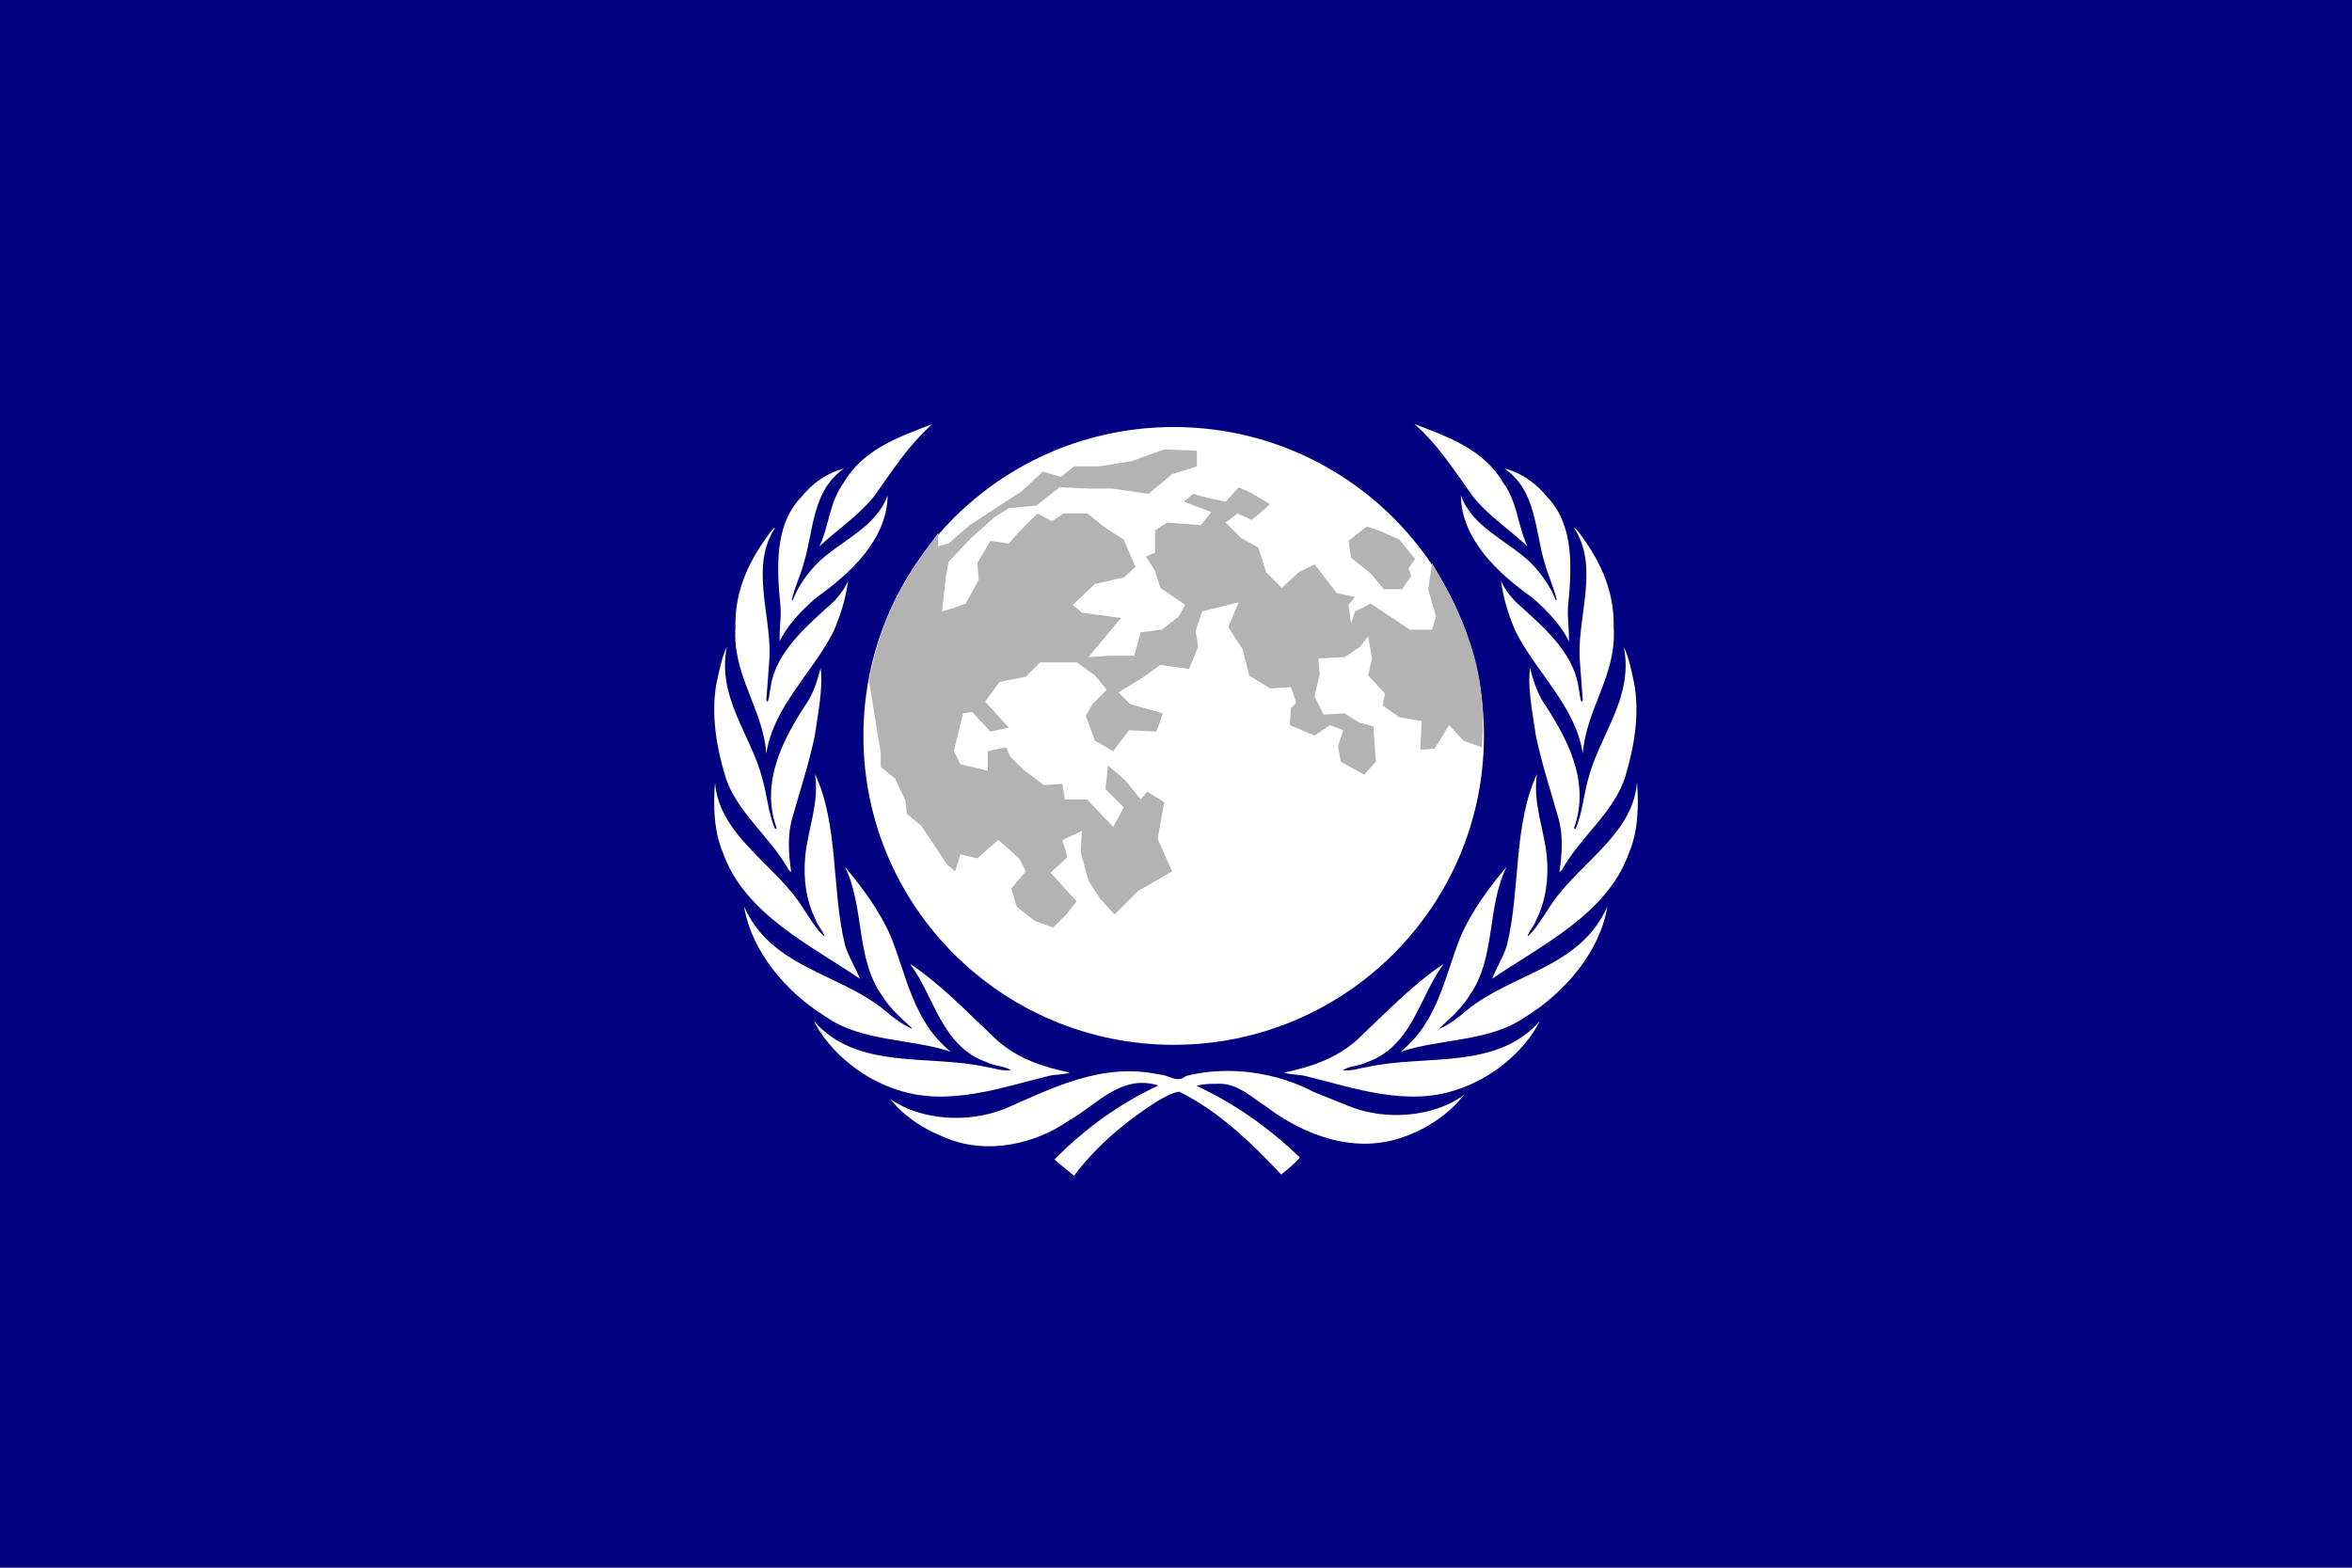 <?xml version="1.0" encoding="UTF-8" standalone="no"?>
<!-- Created with Inkscape (http://www.inkscape.org/) -->

<svg
   xmlns:dc="http://purl.org/dc/elements/1.1/"
   xmlns:cc="http://creativecommons.org/ns#"
   xmlns:rdf="http://www.w3.org/1999/02/22-rdf-syntax-ns#"
   xmlns:svg="http://www.w3.org/2000/svg"
   xmlns="http://www.w3.org/2000/svg"
   xmlns:xlink="http://www.w3.org/1999/xlink"
   xmlns:sodipodi="http://sodipodi.sourceforge.net/DTD/sodipodi-0.dtd"
   xmlns:inkscape="http://www.inkscape.org/namespaces/inkscape"
   version="1.1"
   width="900"
   height="600"
   viewBox="0 0 900 600"
   id="svg2"
   xml:space="preserve"
   style="overflow: visible;"
   inkscape:version="0.47pre4 r22446"
   sodipodi:docname="moonflag.svg"><sodipodi:namedview
   pagecolor="#ffffff"
   bordercolor="#666666"
   borderopacity="1"
   objecttolerance="10"
   gridtolerance="10"
   guidetolerance="10"
   inkscape:pageopacity="0"
   inkscape:pageshadow="2"
   inkscape:window-width="1280"
   inkscape:window-height="752"
   id="namedview34"
   showgrid="false"
   inkscape:zoom="0.35"
   inkscape:cx="493.39815"
   inkscape:cy="220"
   inkscape:window-x="-4"
   inkscape:window-y="-3"
   inkscape:window-maximized="1"
   inkscape:current-layer="svg2" /><defs
   id="defs72"><inkscape:perspective
   sodipodi:type="inkscape:persp3d"
   inkscape:vp_x="0 : 300 : 1"
   inkscape:vp_y="0 : 1000 : 0"
   inkscape:vp_z="900 : 300 : 1"
   inkscape:persp3d-origin="450 : 200 : 1"
   id="perspective38" />
		 
		
		
	
			
			
			
			
			
			
			
			
			
			
			
			
			
			
			
		
			
			
			
			
			
			
			
			
			
			
			
			
			
			
		<inkscape:perspective
   id="perspective2946"
   inkscape:persp3d-origin="37.5 : 25 : 1"
   inkscape:vp_z="75 : 37.5 : 1"
   inkscape:vp_y="0 : 1000 : 0"
   inkscape:vp_x="0 : 37.5 : 1"
   sodipodi:type="inkscape:persp3d" /><inkscape:perspective
   id="perspective3815"
   inkscape:persp3d-origin="0.5 : 0.33333333 : 1"
   inkscape:vp_z="1 : 0.5 : 1"
   inkscape:vp_y="0 : 1000 : 0"
   inkscape:vp_x="0 : 0.5 : 1"
   sodipodi:type="inkscape:persp3d" /></defs>
	
<g
   id="g2833"><rect
     style="fill:#000080;fill-opacity:1"
     id="rect6"
     y="0"
     x="0"
     height="600"
     width="900" /><use
     xlink:href="#path30"
     height="600"
     width="900"
     y="0"
     x="0"
     id="use2896"
     transform="matrix(-1, 0, 0, 1, 899.787, 0)" /><use
     xlink:href="#path26"
     height="600"
     width="900"
     y="0"
     x="0"
     id="use2900"
     transform="matrix(-1, 0, 0, 1, 899.486, 0)" /><use
     xlink:href="#path24"
     height="600"
     width="900"
     y="0"
     x="0"
     id="use2902"
     transform="matrix(-1, 0, 0, 1, 898.896, 0)" /><use
     xlink:href="#path22"
     height="600"
     width="900"
     y="0"
     x="0"
     id="use2904"
     transform="matrix(-1, 0, 0, 1, 898.67, 0)" /><use
     xlink:href="#path20"
     height="600"
     width="900"
     y="0"
     x="0"
     id="use2906"
     transform="matrix(-1, 0, 0, 1, 898.041, 0)" /><path
     style="fill: rgb(255, 255, 255);"
     id="path20"
     d="m 356.806,162.274 c -9.2,8.065 -15.581,18.266 -22.406,27.777 -6.118,7.575 -13.944,12.57 -20.88,19.084 3.744,-7.762 3.881,-17.033 9.191,-24.163 7.557,-13.184 21.569,-17.822 34.095,-22.699 l 0,0 z" /><path
     style="fill: rgb(255, 255, 255);"
     id="path22"
     d="m 306.492,190.36 c 4.475,-5.562 10.147,-9.428 16.531,-11.061 -12.396,8.515 -11.589,23.775 -15.519,36.46 -1.253,4.691 -3.429,9.013 -4.513,13.821 l 0.315,0.251 c 2.062,-5.436 5.688,-10.572 10.212,-15.008 8.804,-8.127 21.827,-13.192 26.142,-25.214 -0.197,16.706 -14.134,29.84 -27.469,39.229 -5.499,4.824 -10.802,10.322 -13.83,16.524 -0.297,-4.215 0.623,-8.447 0.323,-12.962 -1.45,-14.584 -2.504,-31.229 7.807,-42.042 l 0,0 z" /><path
     style="fill: rgb(255, 255, 255);"
     id="path24"
     d="m 281.412,240.228 c -0.373,-14.778 5.761,-26.842 14.404,-37.853 0.251,-0.125 0.43,-0.376 0.753,-0.316 -9.515,14.459 -1.644,32.67 -2.077,49.11 l -1.255,16.832 c 0.187,0.122 0.187,0.628 0.628,0.434 0.562,-1.876 0.685,-3.881 1.061,-5.811 2.241,-13.577 14.032,-23.211 24.331,-32.594 2.199,-2.454 4.144,-4.946 5.273,-7.826 -0.841,6.76 -2.96,13.579 -5.765,19.831 -8.016,15.632 -22.823,28.458 -25.528,46.354 -1.312,-17.15 -12.989,-29.973 -11.825,-48.162 l 0,0 z" /><path
     style="fill: rgb(255, 255, 255);"
     id="path26"
     d="m 274.214,261.243 c 1.065,-4.622 1.88,-9.405 3.892,-13.646 -3.812,19.537 9.329,33.614 13.64,50.549 1.804,6.334 2.245,13.137 4.824,19.08 0.24,0.13 0.449,-0.121 0.598,-0.312 -6.418,-17.989 2.847,-34.706 12.156,-48.791 2.264,-3.816 3.568,-8.066 4.694,-12.453 0.989,8.142 -1.069,17.518 -2.252,25.971 -2.264,10.756 -5.643,20.956 -8.584,31.393 -1.936,6.521 -1.427,13.879 -0.433,20.712 L 301.816,333 c -6.825,-12.586 -20.34,-22.402 -24.354,-36.152 -3.303,-10.962 -5.498,-23.66 -3.249,-35.605 l 0,0 z" /><path
     style="fill: rgb(255, 255, 255);"
     id="path28"
     d="m 273.598,299.401 c 1.503,20.708 23.771,31.65 34.094,48.794 2.442,3.508 4.562,7.389 7.825,10.325 -0.51,-2.206 -2.568,-4.062 -3.324,-6.322 -3.611,-7.19 -4.928,-15.759 -4.06,-24.449 1,-10.577 5.437,-20.393 3.743,-31.518 9.07,19.557 6.315,43.967 11.387,65.158 1.328,4.635 4.011,8.773 5.769,13.203 -18.636,-12.692 -44.047,-24.769 -52.314,-48.03 -3.484,-8.021 -3.873,-17.95 -3.119,-27.161 l 0,0 z" /><path
     style="fill: rgb(255, 255, 255);"
     id="path30"
     d="m 284.729,346.955 c 10.391,23.506 36.414,25.453 53.862,39.767 3.211,2.846 6.575,5.266 10.2,6.954 l 0.187,-0.189 c -4.006,-3.622 -8.64,-7.747 -11.444,-12.441 -10.212,-14.199 -6.62,-34.09 -14.271,-49.361 6.952,8.316 13.274,16.961 17.472,26.396 6.243,15.401 8.629,32.797 23.075,44.439 -15.634,-5.152 -33.949,-3.713 -47.748,-13.339 -15.066,-9.26 -28.513,-24.966 -31.332,-42.224 l 0,0 z" /><path
     style="fill: rgb(255, 255, 255);"
     id="path32"
     d="m 311.435,390.807 c 16.66,18.948 43.883,12.625 66.075,17.584 3.135,0.428 6.004,1.684 9.326,1.174 -2.646,-1.674 -6.316,-1.492 -9.204,-3.014 -17.396,-6.111 -19.947,-24.944 -29.391,-37.643 12.064,8.012 22.207,18.817 33.337,29.288 8,7.008 17.63,10.242 27.776,12.305 -2.438,0.891 -5.635,0.646 -8.252,1.332 -18.229,4.482 -38.48,11.809 -57.812,5.25 -12.567,-3.957 -25.533,-13.895 -31.856,-26.276 l 0,0 z" /><path
     style="fill: rgb(255, 255, 255);"
     id="path34"
     d="m 537.557,434.973 c -18.773,7.006 -38.366,-0.32 -53.029,-11.439 -5.937,-3.773 -11.17,-9.207 -18.849,-8.727 -2.785,-0.053 -5.471,0.084 -7.838,0.768 14.245,6.629 27.478,15.768 39.576,27.455 -2.039,2.328 -4.68,4.506 -7.167,6.514 -11.659,-12.562 -24.571,-24.654 -39.028,-31.717 -2.831,0.367 -5.524,2.07 -8.077,3.441 -11.77,7.441 -23.407,17.014 -32.157,28.732 l -7.519,-6.209 c 12,-12.139 25.273,-21.588 39.794,-28.338 -14.269,-4.52 -23.582,7.434 -34.413,13.514 -12.621,8.812 -30.772,12.951 -46.025,6.871 -8.203,-3.111 -16.15,-7.693 -22.09,-15.141 12.004,8.27 29.882,9.137 43.533,3.766 18.318,-7.945 37.354,-18.018 59.437,-13.201 3.446,0.06 6.795,3.492 10.051,0.57 16.413,-4.262 34.995,-1.332 49.126,6.17 l 14.564,5.838 c 13.537,5.006 31.039,3.621 42.643,-4.627 -5.966,7.426 -14.115,12.746 -22.531,15.76 l 0,0 z" /><use
     xlink:href="#path32"
     height="600"
     width="900"
     y="0"
     x="0"
     id="use2894"
     transform="matrix(-1, 0, 0, 1, 900.661, 0)" /><use
     xlink:href="#path28"
     height="600"
     width="900"
     y="0"
     x="0"
     id="use2898"
     transform="matrix(-1, 0, 0, 1, 900, 0)" /><g
     transform="translate(1,3)"
     id="g3827"><path
       sodipodi:type="arc"
       style="fill:#ffffff;fill-opacity:1;stroke:none"
       id="path3821"
       sodipodi:cx="466"
       sodipodi:cy="276.5"
       sodipodi:rx="94"
       sodipodi:ry="92"
       d="m 560,276.5 c 0,50.81 -42.085,92 -94,92 -51.915,0 -94,-41.19 -94,-92 0,-50.81 42.085,-92 94,-92 51.915,0 94,41.19 94,92 z"
       transform="matrix(1.263,0,0,1.285,-140.447,-76.643)" /><path
       style="fill:#b3b3b3;stroke:none"
       d="m 336,285 0,5.5 5.5,4.5 4,8.5 0.5,5 5.5,4.5 10,15 3,2.5 2,-6.5 6.5,1.5 4.5,-4 3.5,-3 8,7 2.5,5 -5.5,6.5 2,7 7,5.5 7,2.5 5,-5 4,-5 -10,-11 6.5,-6 -2,-6.5 7.5,-3.5 -0.5,8 3,11 4.5,7 5.5,6 9,-9 13,-7.5 -5.5,-12.5 2.5,-14 -6.5,-4 -2.5,3 -6,-7.5 -6.5,-5.5 -1,9 7,7 -4,7.5 -10,-10.5 -8.5,0 -1,-6 -7,0.5 -8,-6 -5,-5 -1.5,-3.5 -7,1.5 0,7.5 -10.5,-2.5 -2.5,-5 3.5,-14.5 3.5,-0.5 7,7.5 7,-1.5 -9,-10 5.5,-7.5 10,-2 5.5,-5.5 14,0 7,5 4.5,5.5 -5.5,5.5 -2.5,4.5 3.5,9.5 7,4 6,-8 10.5,0.5 2.5,-7 -12.5,-3.5 -4.5,-4.5 9,-5.5 7,-5 11,1.5 3.5,-8.5 -1,-6 2.5,-7.5 14,-3.5 -4,9.5 5.5,8.5 2.5,10 8,5 8,-0.5 2,6 -2,2 -0.5,6.5 9.5,4 6,-4 5,2 -2,6 1,6 9,5 4.5,-5 -1,-13.5 -5.5,-1.5 -5.5,-3.5 -8,0.5 -3.5,-7 2,-8.5 -0.5,-6 10,-0.5 6,-4 3,-4 1.5,8.5 -1.5,6.5 6.5,7 -1,4.5 6.5,4.5 8.5,1.5 -0.5,11 5.5,-0.5 5.5,-9 5.5,6 7,2.5 c 2.716,-29.48 -7.072,-50.007 -19,-70.5 l -1.5,10 3,10.5 -1.5,5 -8.5,0 -15,-10 -6,3 -1.5,4.5 -1,-7 2.5,-3 -7,-1.5 -6.5,-8.5 -2,-2.5 -6,3 -6.5,6 -6,-6 -3,-9.5 -6.5,-3.5 -6,-6 4.5,-3.5 5.5,2.5 7,-6 -7.5,-4.5 -4.5,-2 -5,5.5 -7,-1.5 -5.5,-1.5 -3.5,3 10.5,4 -4,5 -13,-1 -4.5,3 0,8.5 -3.5,1.5 3.5,5.5 2,6.5 9.5,6.5 -2.5,4.5 -6.5,5 -8,1 -2.5,9 -10,0 -7.5,0.5 12.5,-15 -15,-2 -3.5,-3 8.5,-8 11,-2.5 4.5,-4 -4.5,-10.5 -7,-4.5 -7,-5.5 -9,0 -4.5,3 -5.5,-3 -7,7 -4,4.5 -7,-1 -5,8.5 0.5,6.5 -5,9 -4,1.5 -5,1.5 1.5,-14 1,-5 8.5,-9 9,-8 5.5,-3.5 10.5,-1 9,-7 11.5,0.5 8.5,0 14,2 9,-7.5 9.5,-3 0,-6 -12.5,-0.5 -12.5,4.5 -12.5,2 -9.5,0 -5,4 -7,-2 -8,7.5 -8.5,5.5 -11.5,7.5 -8,7 -4,1 0,-5 c -11.296,14.893 -21.78,31.085 -26.5,56.5 L 336,285 z"
       id="path3823"
       sodipodi:nodetypes="ccccccccccccccccccccccccccccccccccccccccccccccccccccccccccccccccccccccccccccccccccccccccccccccccccccccccccccccccccccccccccccccccccccccccccccccccccccccccccccccccccccccccccccccccccccccccccccccccccccccccccc" /><path
       style="fill:#b3b3b3;stroke:none"
       d="m 522,198.5 -7,5.5 1,6.5 7.5,6 5,6 7,0 3.5,-5 -1,-3 2.5,-3.5 -6,-7.5 -8,-3.5 -4.5,-1.5 z"
       id="path3825" /></g></g></svg>